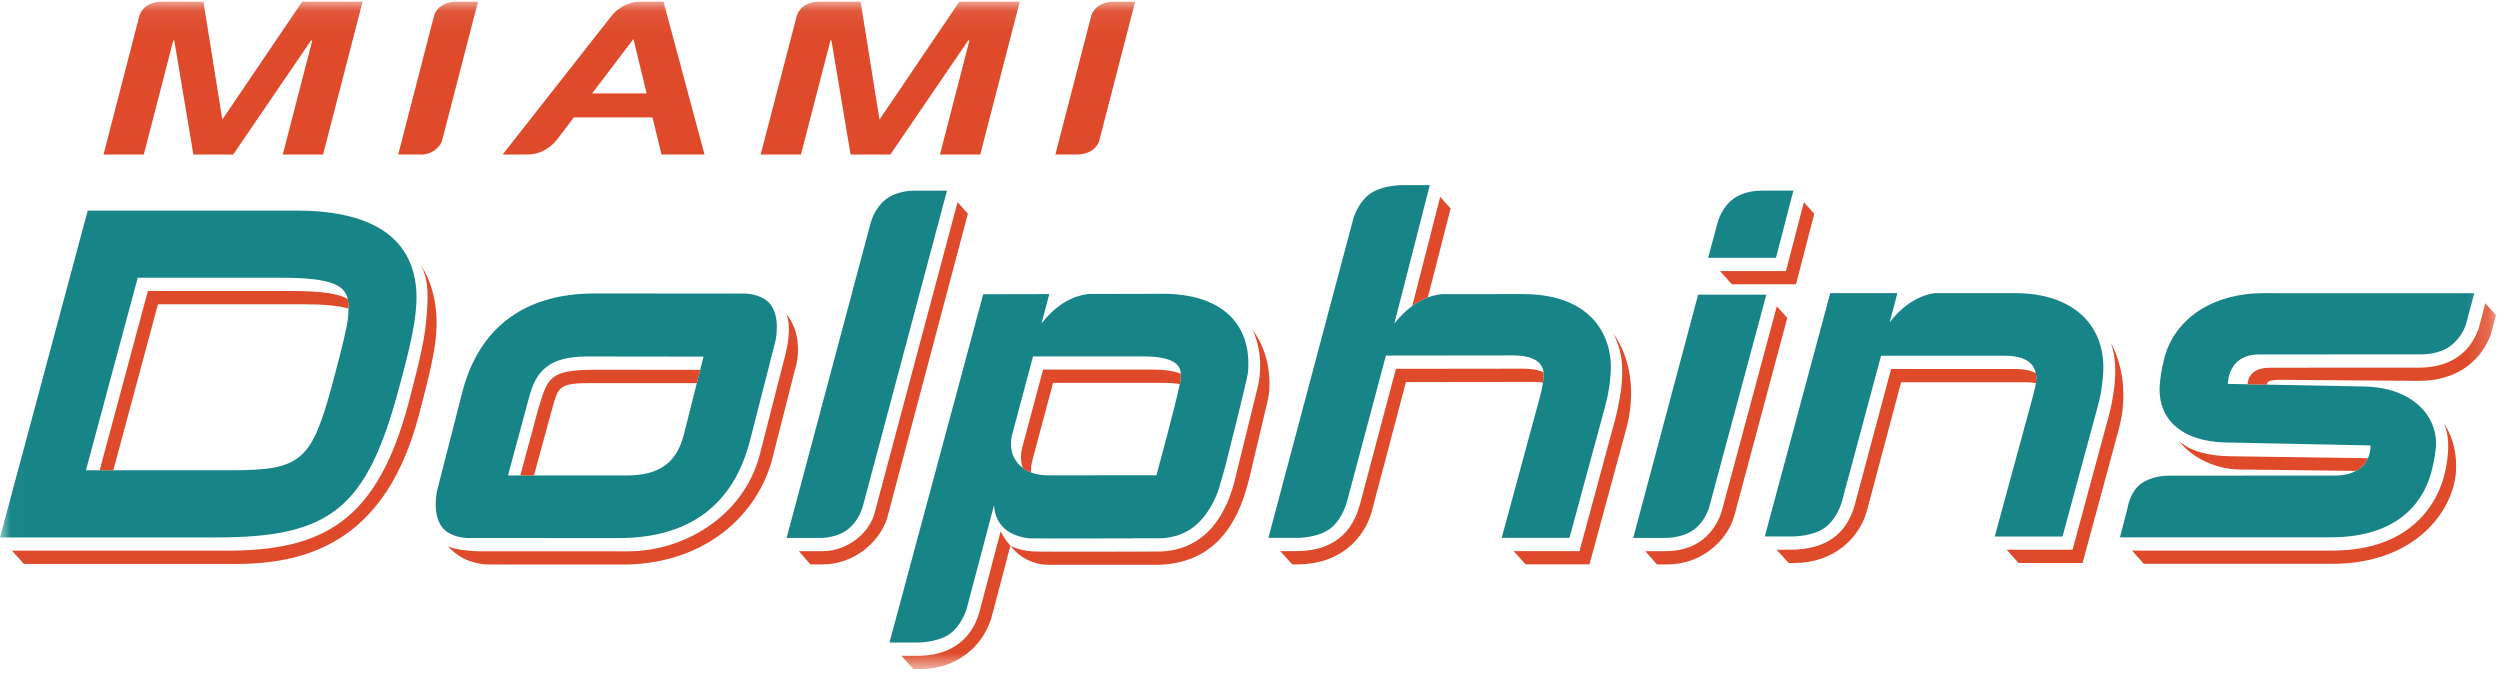 <?xml version="1.0" encoding="UTF-8"?>
<svg width="113px" height="31px" viewBox="0 0 113 31" version="1.1" xmlns="http://www.w3.org/2000/svg" xmlns:xlink="http://www.w3.org/1999/xlink">
    <title>dol ltyp ora-aqu WEB</title>
    <defs>
        <polygon id="path-1" points="0.013 0.076 112.82 0.076 112.82 30.227 0.013 30.227"></polygon>
    </defs>
    <g id="Team-Histories" stroke="none" stroke-width="1" fill="none" fill-rule="evenodd">
        <g id="dol-ltyp-ora-aqu-WEB">
            <mask id="mask-2" fill="white">
                <use xlink:href="#path-1"></use>
            </mask>
            <g id="Clip-2"></g>
            <path d="M111.838,13.254 L111.641,13.99 L111.47,14.63 C111.44,14.745 111.264,15.26 110.762,15.636 C110.278,15.999 109.61,16.018 109.481,16.018 L102.116,16.022 C100.675,16.022 100.701,17.352 100.701,17.352 L106.883,17.47 C109.038,17.518 110.194,18.805 110.104,20.186 C110.092,20.373 110.034,20.843 109.901,21.315 C109.614,22.429 108.641,24.287 105.347,24.287 L95.822,24.287 L96.155,23.001 C96.183,22.89 96.275,22.238 96.763,21.873 C97.223,21.528 97.83,21.5 98.007,21.5 L105.494,21.497 C105.933,21.497 106.257,21.412 106.494,21.285 C106.782,21.131 106.944,20.914 107.034,20.71 C107.168,20.408 107.146,20.134 107.146,20.134 L100.549,19.998 C98.624,19.947 97.477,18.947 97.627,17.331 C97.645,17.141 97.677,16.754 97.841,16.136 L97.842,16.131 L97.844,16.125 C98.347,14.353 100.06,13.251 102.312,13.251 L102.313,13.251 L111.09,13.253 L111.838,13.254 Z M95.052,17.015 C95.023,17.324 94.984,17.747 94.849,18.255 L93.226,24.25 L90.162,24.25 L91.888,17.912 C91.978,17.563 92.01,17.411 92.024,17.317 C92.025,17.312 92.025,17.306 92.026,17.301 C92.029,17.278 92.031,17.259 92.033,17.241 C92.046,17.098 92.038,16.975 92.015,16.864 C92.011,16.85 92.009,16.834 92.006,16.82 C91.855,16.221 91.209,16.08 90.64,16.08 L85.024,16.08 L83.237,22.737 C83.168,22.944 82.95,23.504 82.504,23.838 C81.948,24.255 81.02,24.249 81.02,24.249 L79.769,24.249 L82.726,13.251 L85.761,13.251 L85.414,14.567 C86.198,13.56 87.017,13.311 87.428,13.251 L91.109,13.251 C93.715,13.251 95.264,14.728 95.052,17.015 Z M77.25,22.946 L77.243,22.974 L77.232,23.002 C77.132,23.276 76.937,23.66 76.573,23.932 C76.089,24.295 75.421,24.314 75.292,24.314 L73.822,24.314 L76.756,13.318 L79.838,13.318 L77.25,22.946 Z M77.958,11.652 L77.208,11.652 L77.407,10.913 L77.633,10.066 C77.665,9.954 77.839,9.366 78.337,8.994 C78.775,8.665 79.352,8.62 79.579,8.617 L79.585,8.615 L81.061,8.615 L80.872,9.348 L80.41,11.127 L80.273,11.652 L77.958,11.652 Z M72.795,16.958 L72.787,17.053 C72.765,17.309 72.736,17.657 72.561,18.334 L70.94,24.311 L67.877,24.311 L69.606,17.934 C69.682,17.632 69.717,17.47 69.742,17.292 C69.742,17.289 69.743,17.286 69.744,17.282 C69.754,17.208 69.762,17.13 69.771,17.038 C69.778,16.961 69.774,16.892 69.767,16.827 C69.765,16.815 69.765,16.802 69.763,16.79 C69.669,16.199 68.989,16.065 68.398,16.065 L62.643,16.072 L60.871,22.72 C60.871,22.72 60.669,23.486 60.113,23.902 C59.668,24.236 58.984,24.298 58.73,24.311 L57.331,24.311 L61.189,9.814 C61.276,9.57 61.493,9.081 61.898,8.777 C62.337,8.448 63.009,8.383 63.27,8.369 L64.627,8.369 L64.438,9.101 L63.023,14.628 C63.295,14.279 63.572,14.02 63.834,13.83 C63.873,13.801 63.912,13.773 63.951,13.748 C64.162,13.608 64.361,13.511 64.538,13.444 C64.613,13.416 64.684,13.393 64.749,13.374 C65.089,13.277 65.31,13.294 65.31,13.294 L68.843,13.293 C72.011,13.293 72.952,15.269 72.795,16.958 Z M52.272,21.483 C52.272,21.483 48.752,21.484 47.342,21.484 C47.075,21.484 46.825,21.439 46.604,21.353 C46.468,21.3 46.343,21.231 46.232,21.149 C45.799,20.827 45.582,20.291 45.755,19.619 L46.693,16.109 L51.637,16.108 C53.06,16.108 53.336,16.493 53.37,16.86 C53.371,16.871 53.371,16.882 53.371,16.893 C53.377,16.984 53.369,17.074 53.362,17.156 C53.358,17.196 53.347,17.261 53.33,17.344 C53.329,17.348 53.328,17.353 53.327,17.358 C53.141,18.284 52.272,21.483 52.272,21.483 Z M52.578,13.28 L49.232,13.287 C48.895,13.311 47.964,13.48 47.077,14.619 L47.427,13.292 L44.441,13.299 L40.204,29.042 L41.538,29.042 C41.755,29.036 42.488,28.985 42.957,28.632 C43.392,28.307 43.609,27.769 43.684,27.549 L44.931,22.834 C44.949,23.304 45.184,24.166 46.492,24.331 C46.609,24.346 51.173,24.335 51.173,24.335 L51.175,24.331 L52.362,24.331 C52.362,24.331 53.266,24.379 53.992,23.787 C54.797,23.13 55.095,22.082 55.095,22.082 L55.364,21.146 C55.364,21.146 56.379,17.144 56.406,16.855 C56.614,14.615 55.183,13.28 52.578,13.28 Z M42.607,9.355 L38.997,22.898 L38.994,22.909 L38.99,22.922 C38.929,23.119 38.74,23.614 38.303,23.941 C37.943,24.212 37.49,24.294 37.174,24.315 L37.152,24.316 L35.554,24.316 L35.753,23.578 L39.356,10.068 C39.386,9.955 39.56,9.37 40.058,8.996 C40.526,8.644 41.148,8.617 41.327,8.617 L42.805,8.617 L42.607,9.355 Z M30.902,19.676 C30.559,20.949 29.779,21.492 28.295,21.492 L22.962,21.492 L23.922,17.93 C24.225,16.807 24.769,16.112 26.548,16.112 L31.799,16.119 C31.788,16.164 30.934,19.555 30.902,19.676 Z M34.862,13.81 C34.554,13.356 33.935,13.279 33.664,13.268 L26.868,13.265 C23.747,13.265 21.689,14.777 20.919,17.637 L19.76,22.162 C19.705,22.427 19.578,23.236 19.945,23.777 C20.237,24.208 20.807,24.3 21.098,24.317 L27.957,24.321 C31.13,24.321 33.124,22.854 33.886,19.963 L34.786,16.45 L34.784,16.45 L34.889,16.044 L35.051,15.414 C35.107,15.136 35.223,14.344 34.862,13.81 Z M15.73,14.357 C15.693,14.755 15.512,15.527 15.036,17.308 C14.086,20.85 13.616,21.256 10.457,21.256 L3.884,21.256 L6.225,12.555 L12.754,12.555 C14.881,12.555 15.542,12.865 15.708,13.467 C15.712,13.481 15.715,13.496 15.719,13.511 C15.747,13.633 15.755,13.934 15.755,13.945 C15.753,14.074 15.743,14.211 15.73,14.357 Z M13.413,9.519 L3.966,9.519 L3.826,10.039 L0,24.292 L9.78,24.292 C14.953,24.292 16.57,22.978 18.019,17.599 C18.582,15.543 18.736,14.69 18.801,13.98 C18.99,11.945 18.208,9.519 13.413,9.519 L13.413,9.519 Z" id="Fill-1" fill="#178588" mask="url(#mask-2)"></path>
            <path d="M19.965,6.422 L21.605,0.076 L20.578,0.076 C19.924,0.109 19.701,0.487 19.637,0.647 L17.998,6.985 L19.082,6.985 C19.108,6.985 19.669,6.98 19.965,6.422 L19.965,6.422 Z M49.672,6.411 L51.309,0.076 L50.288,0.076 C49.458,0.118 49.323,0.717 49.323,0.717 L49.183,1.258 L49.183,1.258 L47.702,6.985 L48.701,6.985 C49.381,6.962 49.606,6.572 49.672,6.411 L49.672,6.411 Z M43.362,0.076 L39.753,5.404 L38.9,0.076 L36.978,0.076 C36.148,0.118 36.013,0.718 36.013,0.718 L34.382,6.985 L36.203,6.985 L37.537,1.825 L37.581,1.825 L38.446,6.985 L40.243,6.985 L43.765,1.825 L43.82,1.825 L42.486,6.985 L44.307,6.985 L46.093,0.076 L43.362,0.076 Z M31.844,6.985 L29.902,6.985 L29.492,5.307 L25.939,5.307 L25.18,6.304 L25.153,6.339 C25.153,6.339 24.673,6.983 23.847,6.983 L23.436,6.983 L23.436,6.985 L22.719,6.985 L27.69,0.656 C27.829,0.501 28.248,0.102 28.881,0.076 L29.99,0.076 L31.844,6.985 Z M29.228,4.223 L28.632,1.763 L26.763,4.223 L29.228,4.223 Z M13.658,0.076 L10.049,5.404 L9.195,0.076 L7.261,0.076 C6.572,0.111 6.362,0.529 6.311,0.67 L4.679,6.985 L6.499,6.985 L7.833,1.825 L7.877,1.825 L8.741,6.985 L10.54,6.985 L14.061,1.825 L14.116,1.825 L12.782,6.985 L14.603,6.985 L16.389,0.076 L13.658,0.076 Z M107.034,20.71 L100.757,20.622 C99.797,20.597 98.988,20.396 98.48,19.921 C99.093,20.732 100.222,21.216 101.209,21.221 L106.494,21.285 C106.782,21.131 106.944,20.914 107.034,20.71 Z M112.336,13.707 L112.038,14.844 C111.855,15.32 111.363,16.569 109.417,16.617 L102.603,16.621 C101.546,16.621 101.598,17.369 101.598,17.369 L102.489,17.386 C102.489,17.386 102.329,17.168 103.056,17.168 L109.245,17.215 C111.858,17.247 112.531,15.331 112.618,14.999 L112.82,14.245 L112.336,13.707 Z M110.451,19.13 C110.451,19.13 110.918,19.842 110.454,21.577 C110.209,22.491 109.185,24.886 105.427,24.886 L96.365,24.886 L96.901,25.484 L105.409,25.485 C109.252,25.485 110.927,23.007 111.012,21.271 C111.08,19.892 110.451,19.13 110.451,19.13 Z M92.033,17.241 C92.046,17.098 92.038,16.975 92.015,16.864 C91.749,16.722 91.409,16.678 91.092,16.678 L85.477,16.679 L83.822,22.87 C83.434,24.167 82.518,24.85 80.883,24.848 L80.304,24.848 L80.846,25.447 L81.12,25.447 C82.868,25.447 84.105,24.316 84.418,22.962 L85.93,17.278 L91.545,17.277 C91.703,17.277 91.866,17.288 92.024,17.317 C92.025,17.312 92.025,17.306 92.026,17.301 C92.029,17.278 92.031,17.259 92.033,17.241 Z M95.413,15.509 C95.853,16.678 95.437,18.346 95.302,18.854 L93.679,24.849 L90.703,24.849 L91.24,25.448 L94.132,25.448 L95.754,19.453 C96.262,17.648 95.799,16.187 95.413,15.509 Z M80.312,13.844 L77.846,23.019 C77.757,23.346 77.287,24.912 75.267,24.913 L74.367,24.913 L74.896,25.512 L75.359,25.512 C76.966,25.512 78.1,24.374 78.392,23.31 L80.785,14.369 L80.312,13.844 Z M81.535,9.141 L80.726,12.251 L77.742,12.251 L78.282,12.85 L81.179,12.85 L82.005,9.663 L81.535,9.141 Z M69.771,17.038 C69.778,16.961 69.774,16.892 69.767,16.827 C69.504,16.703 69.165,16.664 68.85,16.664 L63.096,16.671 L61.456,22.849 C61.002,24.445 59.841,24.91 58.581,24.91 L57.871,24.91 L58.407,25.508 C60.604,25.594 61.685,24.282 62.006,23.111 L63.549,17.27 L69.303,17.263 C69.448,17.263 69.597,17.271 69.742,17.292 C69.742,17.289 69.743,17.286 69.744,17.282 C69.754,17.208 69.762,17.13 69.771,17.038 Z M64.538,13.444 L65.568,9.424 L65.097,8.901 L63.834,13.83 C63.873,13.801 63.912,13.773 63.951,13.748 C64.162,13.608 64.361,13.511 64.538,13.444 Z M72.917,15.07 C73.432,16.047 73.337,16.932 73.274,17.601 C73.274,17.601 73.189,18.256 73.013,18.933 L71.392,24.91 L68.416,24.91 L68.955,25.508 L71.845,25.508 L73.466,19.532 C73.993,17.732 73.673,16.11 72.917,15.07 Z M53.362,17.156 C53.369,17.074 53.377,16.984 53.371,16.893 C53.112,16.78 52.71,16.707 52.089,16.707 L47.146,16.707 L46.208,20.218 C46.117,20.57 46.134,20.883 46.232,21.149 C46.343,21.231 46.468,21.3 46.604,21.353 C46.595,21.186 46.612,21.007 46.661,20.817 L47.598,17.306 L52.542,17.306 C52.857,17.306 53.115,17.325 53.327,17.358 C53.328,17.353 53.329,17.348 53.33,17.344 C53.347,17.261 53.358,17.196 53.362,17.156 Z M56.627,14.933 C57.094,15.949 56.966,17.001 56.859,17.454 L55.865,21.486 C55.484,23.226 54.499,24.93 52.309,24.93 C52.309,24.93 47.062,24.945 46.945,24.93 C46.116,24.943 45.67,24.663 45.67,24.663 C45.67,24.663 46.254,25.529 47.398,25.529 C47.515,25.529 52.012,25.529 52.012,25.529 C55.928,25.652 56.36,21.94 56.695,20.659 L57.312,18.052 C57.483,17.216 57.364,15.891 56.627,14.933 Z M45.23,24.014 L44.268,27.669 C43.88,29.048 42.788,29.641 41.51,29.641 L40.746,29.641 L41.278,30.24 L41.626,30.24 C43.208,30.24 44.516,29.226 44.872,27.704 L45.67,24.663 C45.374,24.342 45.23,24.014 45.23,24.014 Z M43.281,9.139 L39.54,23.158 C39.311,24.105 38.283,24.914 37.178,24.914 L36.112,24.915 L36.625,25.508 L37.17,25.512 C38.629,25.512 39.743,24.485 40.089,23.458 L43.749,9.658 L43.281,9.139 Z M26.942,16.711 C24.798,16.721 24.767,17.054 24.316,18.529 L23.517,21.492 L24.134,21.492 L24.962,18.457 C25.212,17.562 25.243,17.319 26.543,17.319 L31.498,17.317 C31.553,17.099 31.604,16.894 31.649,16.717 L26.942,16.711 Z M36.003,15.155 C35.889,14.607 35.549,14.193 35.549,14.193 C35.798,14.873 35.55,15.785 35.504,16.013 L34.339,20.562 C33.582,23.412 30.832,24.919 28.41,24.919 L21.551,24.916 C21.342,24.903 20.533,24.868 20.243,24.681 C20.243,24.681 20.417,24.918 20.847,25.181 C21.353,25.49 22.003,25.515 22.003,25.515 L28.153,25.518 C31.545,25.518 34.055,23.597 34.864,20.905 L35.957,16.611 C35.957,16.611 36.176,15.987 36.003,15.155 Z M15.719,13.511 C15.297,13.275 14.541,13.154 13.214,13.154 L6.684,13.154 L4.505,21.256 L5.122,21.256 L7.14,13.752 L13.667,13.752 C14.638,13.752 15.303,13.818 15.755,13.945 C15.755,13.934 15.757,13.921 15.757,13.91 C15.758,13.765 15.747,13.633 15.719,13.511 Z M19.707,15.178 C19.641,15.887 19.473,16.737 18.925,18.797 C17.493,24.177 14.267,25.49 10.685,25.49 L1.078,25.49 L0.544,24.891 L10.233,24.891 C14.597,24.891 17.049,23.578 18.472,18.198 C19.017,16.137 19.189,15.288 19.254,14.579 C19.331,13.754 19.447,12.704 19.001,11.938 C19.652,12.939 19.804,14.126 19.707,15.178 L19.707,15.178 Z" id="Fill-3" fill="#DE4A2A" mask="url(#mask-2)"></path>
        </g>
    </g>
</svg>